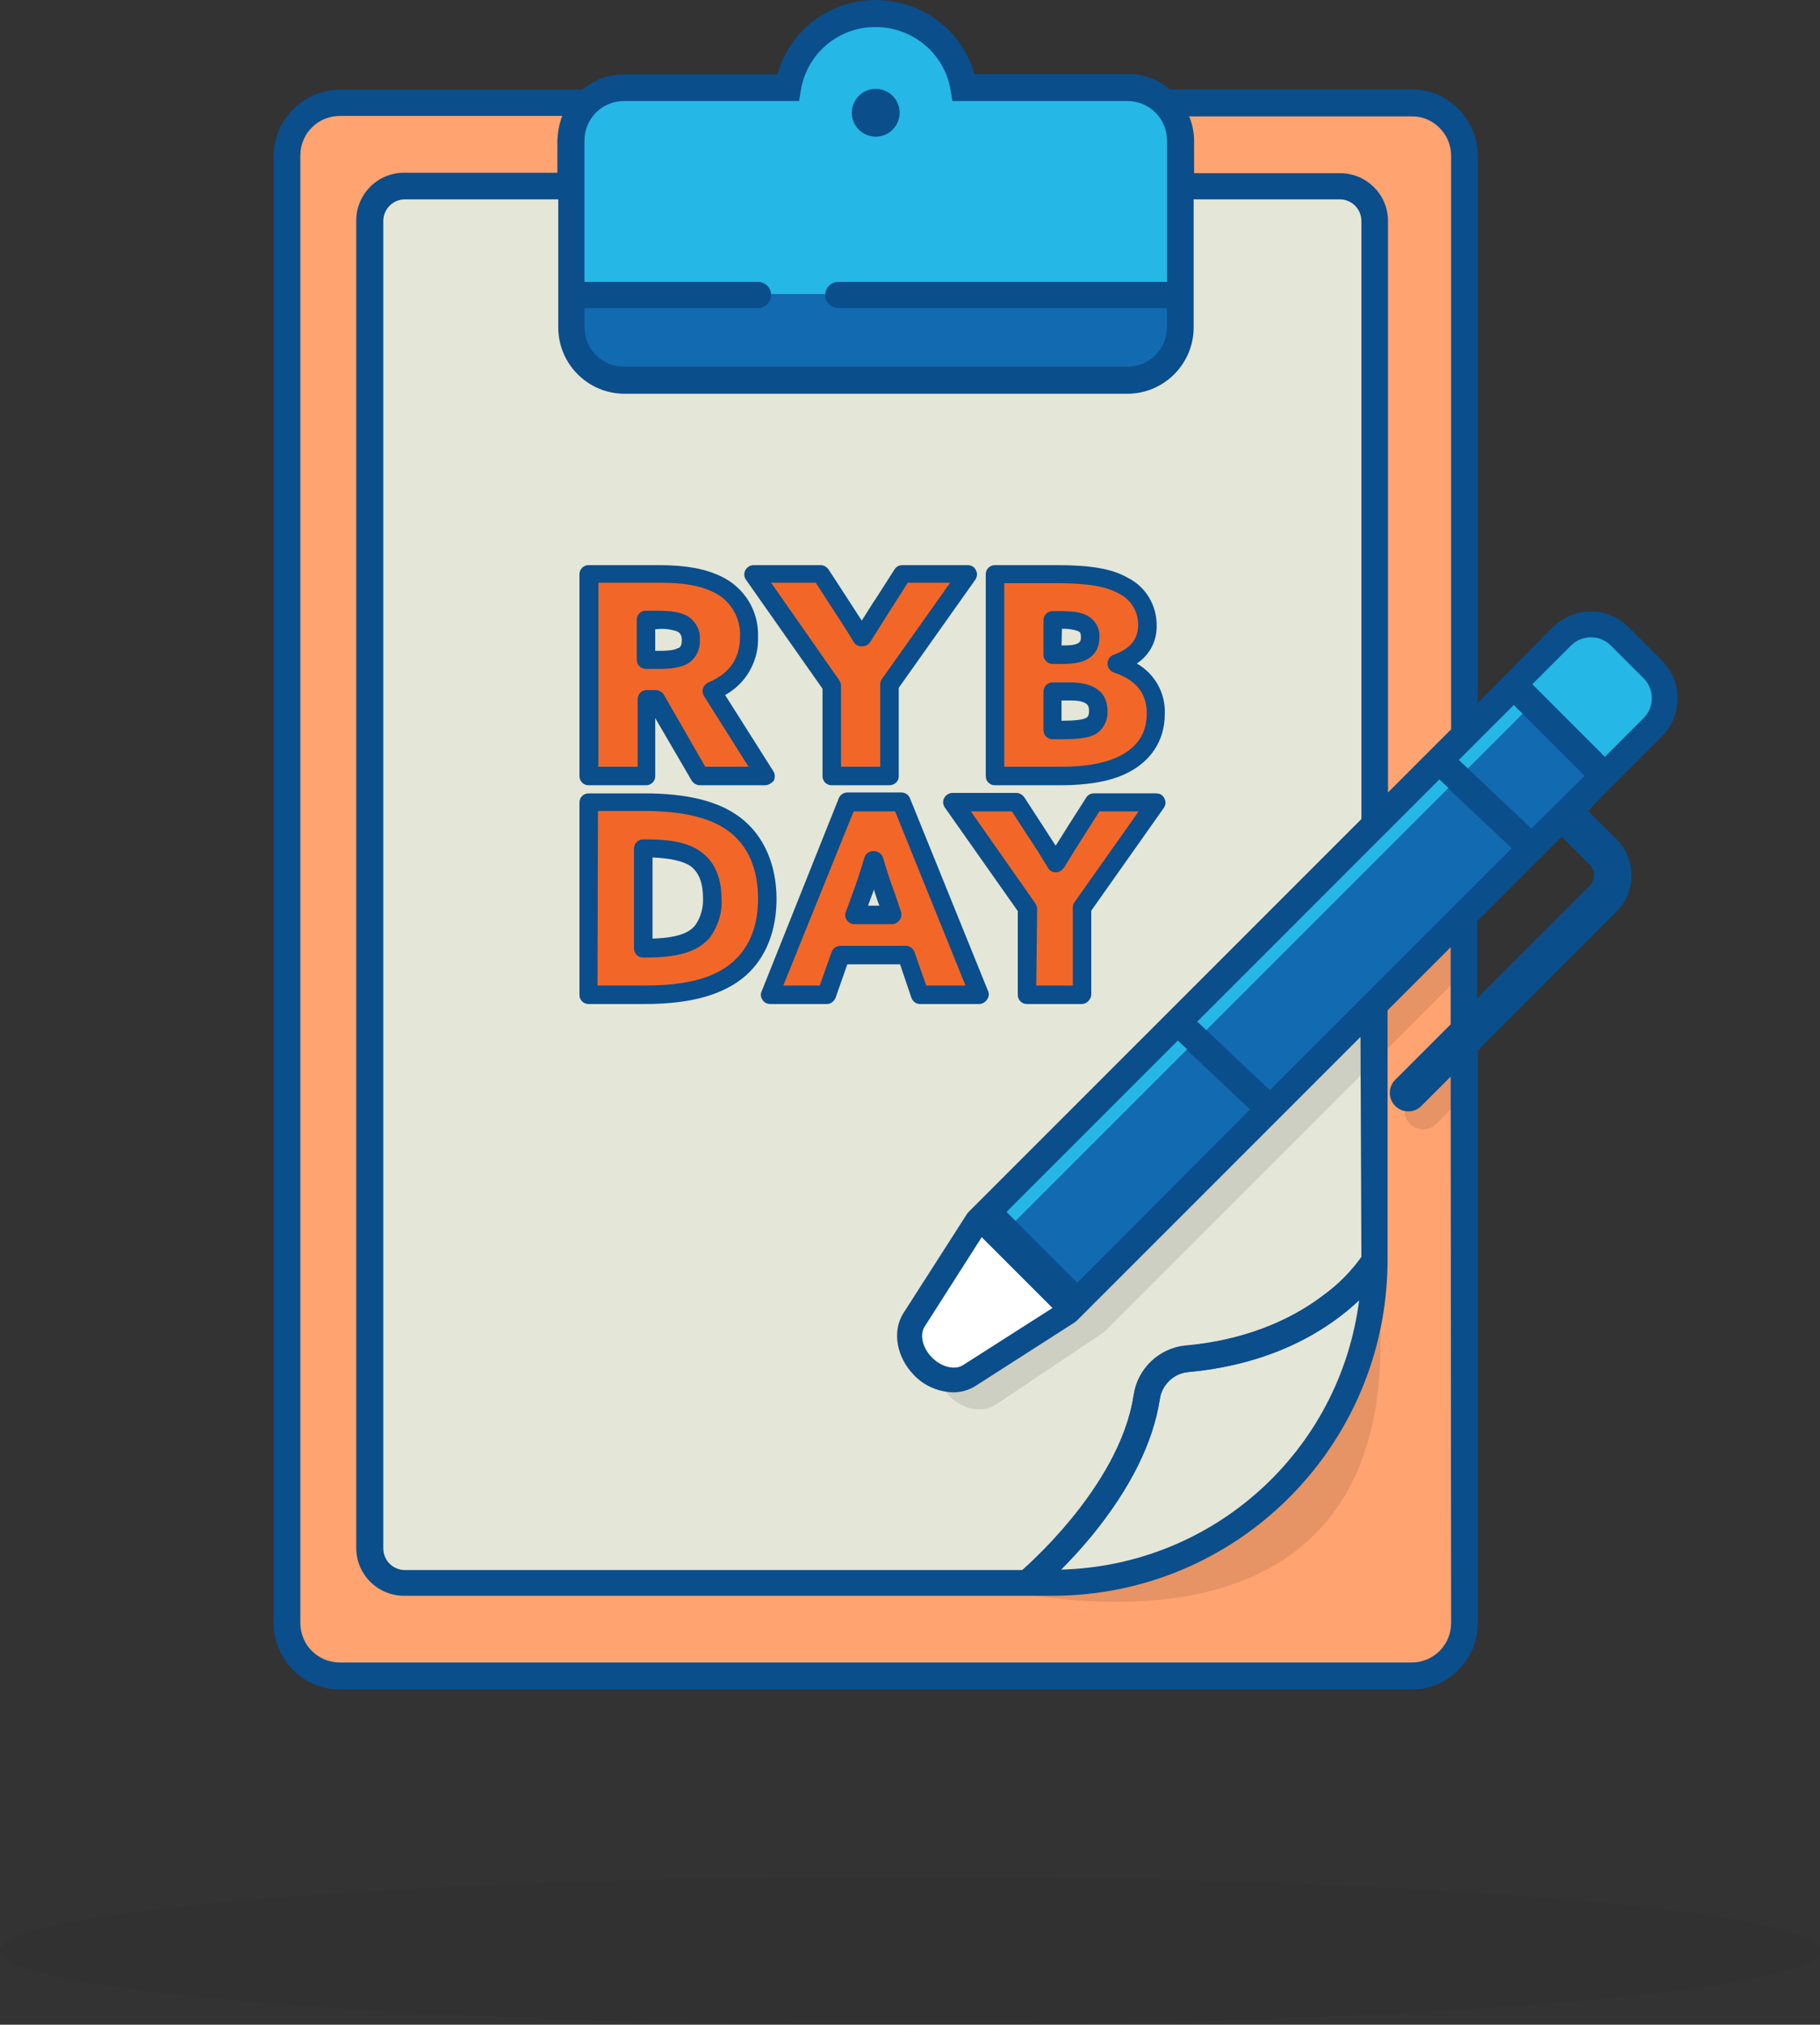 <?xml version="1.0" encoding="UTF-8"?> <!-- Generator: Adobe Illustrator 25.4.1, SVG Export Plug-In . SVG Version: 6.00 Build 0) --> <svg xmlns="http://www.w3.org/2000/svg" xmlns:xlink="http://www.w3.org/1999/xlink" version="1.1" id="Layer_1" x="0px" y="0px" width="403.6px" height="448.9px" viewBox="0 0 403.6 448.9" style="enable-background:new 0 0 403.6 448.9;" xml:space="preserve"><rect x="0" y="0" width="403.6" height="448.9" fill="#333333" stroke="none"/> <style type="text/css"> .st0{opacity:5.000000e-02;} .st1{fill:#FFA370;} .st2{fill:#E4E6D8;} .st3{opacity:0.1;} .st4{fill:#0A4E8C;} .st5{fill:#126AB0;} .st6{fill:#25B7E5;} .st7{fill:#FFFFFF;} .st8{fill:#F26727;} </style> <g> <ellipse class="st0" cx="201.8" cy="432.5" rx="201.8" ry="16.4"></ellipse> <path class="st1" d="M258.3,22.8H313c6.5,0,11.7,5.3,11.7,11.7v325.3c0,6.5-5.3,11.7-11.7,11.7H75.4c-6.5,0-11.7-5.3-11.7-11.7 V34.5c0-6.5,5.3-11.7,11.7-11.7h54.7"></path> <path class="st2" d="M93.4,41.3h200.1c6.3,0,11.3,5.1,11.3,11.3v193.6c4.7,74.2-24.6,112.4-104.7,104.7H93.4 c-6.3,0-11.3-5.1-11.3-11.3v-287C82,46.3,87.1,41.3,93.4,41.3z"></path> <path class="st3" d="M325.5,203l0.8-29.1L224.9,275.3l-16.2,24.2c-1.9,2.9-1.1,7.1,1.9,10.1s7.2,3.7,10.1,1.9l24.2-16.2l79.9-79.9 l-0.4,16.3l-11.7,11.7c-1.6,1.6-1.6,4.2,0,5.8c0.8,0.8,1.8,1.2,2.9,1.2c1.1,0,2.1-0.4,2.9-1.2l6.7-6.7l0.6-9.7L325.5,203"></path> <path class="st4" d="M229.7,353.2l-3.7-4.5c0.2-0.2,22.2-18.6,25.4-39.4c0.9-5.9,5.6-10.4,11.5-11c14.9-1.3,24.9-6.8,30.5-11.1 c3.5-2.5,6.5-5.6,8.9-9.1l5.1,3c-0.5,0.8-12.2,20.2-43.9,23.1c-3.2,0.3-5.8,2.8-6.3,6c-1.5,9.7-6.6,19.9-15.1,30.3 C238.3,345.1,234.2,349.3,229.7,353.2z"></path> <rect x="204.8" y="206.2" transform="matrix(0.707 -0.707 0.707 0.707 -71.59 267.713)" class="st5" width="165.1" height="28.2"></rect> <path class="st6" d="M361.2,143l3.4,3.4c5.2,5.2,5.2,13.7,0,18.9l-7.9,7.9l-22.3-22.3l7.9-7.9C347.5,137.7,355.9,137.7,361.2,143z"></path> <rect x="268.4" y="222.1" transform="matrix(0.686 -0.727 0.727 0.686 -86.652 271.509)" class="st4" width="6" height="28.2"></rect> <rect x="326.4" y="164.1" transform="matrix(0.686 -0.727 0.727 0.686 -26.286 295.492)" class="st4" width="6" height="28.2"></rect> <path class="st6" d="M250,19.4h-36.3c-1.6-9.5-9.8-16.5-19.5-16.5c-9.7,0-17.9,7-19.5,16.5h-36.3c-6.5,0-11.7,5.3-11.7,11.7v41.4 c0,6.5,5.3,11.7,11.7,11.7H250c6.5,0,11.7-5.3,11.7-11.7V31.2C261.8,24.7,256.5,19.4,250,19.4z"></path> <path class="st7" d="M204.7,303L204.7,303c-2.9-2.9-3.7-7.2-1.9-10.1l14.7-22.7l19.9,19.9l-22.7,14.7 C211.9,306.7,207.6,305.9,204.7,303z"></path> <path class="st5" d="M132.8,65.2h122.8c3.4,0,6.2,2.8,6.2,6.2v5c0,3.4-2.8,6.2-6.2,6.2H132.8c-3.4,0-6.2-2.8-6.2-6.2v-5 C126.6,68,129.4,65.2,132.8,65.2z"></path> <circle class="st4" cx="194.2" cy="25" r="5.3"></circle> <path class="st3" d="M304.8,279.6c14.3,101.7-89,71.3-89,71.3l25.6-0.4l16.3-3.8l19.7-10.9l13.3-13.6l7.8-13.3l5.2-16.8 L304.8,279.6z"></path> <path class="st2" d="M126.6,75.5v8.1c0,5.2,4.2,9.4,9.4,9.4h0h125.6c5.2,0,9.4-4.2,9.4-9.4v0V41.2h-9.2l-0.1,32.7l-4.1,8.7 l-7.4,1.7l-112.6-0.1l-6.7-1.6L126.6,75.5z"></path> <polygon class="st6" points="339.7,156.2 221.6,274.3 217.5,270.2 335.8,151.9 "></polygon> <path class="st4" d="M355.6,176.2l12.9-12.9c4.7-4.7,4.7-12.2,0-16.9l-7.3-7.3c-4.7-4.7-12.2-4.7-16.9,0L331.5,152l-3.8,3.8V34.5 c0-8.1-6.6-14.7-14.7-14.7h-53.6c-2.6-2.2-5.9-3.4-9.3-3.4h-34C213.3,6.7,204.4,0,194.2,0c-10.2,0-19.1,6.7-21.8,16.5h-34 c-3.4,0-6.7,1.2-9.3,3.4H75.4c-8.1,0-14.7,6.6-14.7,14.7v325.3c0,8.1,6.6,14.7,14.7,14.7H313c8.1,0,14.7-6.6,14.7-14.7v-127 l30.8-30.8c4.4-4.4,4.4-11.6,0-16l-6.3-6.3L355.6,176.2L355.6,176.2z M348.4,143.1c2.4-2.4,6.4-2.4,8.8,0l7.3,7.3 c2.4,2.4,2.4,6.4,0,8.8l-8.6,8.6l-16.1-16.1L348.4,143.1z M281.6,241.7l-16.1-15.2l53.7-53.7l16.1,15.2L281.6,241.7z M301.9,278.8 c-2.4,3.3-5.2,6.1-8.5,8.5c-5.7,4.3-15.6,9.7-30.5,11.1c-5.9,0.6-10.7,5.1-11.5,11c-2.8,18.5-20.7,35.2-24.6,38.7h-137 c-2.6,0-4.8-2.1-4.8-4.8V49c0-2.6,2.1-4.8,4.8-4.8h34v28.4c0,8.1,6.6,14.7,14.7,14.7H250c8.1,0,14.7-6.6,14.7-14.7V44.2h32.4 c2.6,0,4.8,2.1,4.8,4.8v132.6l-87.1,87.1l0,0c-0.1,0.1-0.3,0.3-0.4,0.5l-14.1,22c-2.5,4-1.5,9.7,2.4,13.7c2.3,2.4,5.4,3.7,8.7,3.8 c1.7,0,3.5-0.5,4.9-1.4l22-14.1c0.3-0.2,0.5-0.4,0.7-0.6l62.7-62.7L301.9,278.8z M301.4,288.3c-4.3,33.5-32.3,58.8-66.1,59.7 c2-2,4.3-4.5,6.8-7.5c8.5-10.4,13.6-20.6,15.1-30.3c0.4-3.2,3-5.7,6.3-6C283,302.4,294.9,294.4,301.4,288.3L301.4,288.3z M233.4,290l-19.9,12.7c-1.8,1.1-4.7,0.4-6.8-1.7s-2.8-5-1.7-6.8l12.7-19.9L233.4,290z M238.9,284.4l-15.7-15.7l38-38l16.1,15.2 L238.9,284.4z M321.8,34.5v127.2l-14,14V49c0-5.9-4.8-10.6-10.6-10.6h-32.4v-7.2c0-1.9-0.4-3.7-1.1-5.4H313 C317.8,25.7,321.8,29.7,321.8,34.5L321.8,34.5z M138.4,22.4h38.8l0.4-2.4c1.3-8.1,8.4-14.1,16.6-14c8.2,0,15.3,5.9,16.6,14l0.4,2.4 H250c4.9,0,8.8,3.9,8.8,8.8v31.3h-72.9c-1.6,0-2.9,1.3-2.9,2.9v0c0,1.6,1.3,2.9,2.9,2.9h0h72.9v4.2c0,4.9-3.9,8.8-8.8,8.8H138.4 c-4.9,0-8.8-3.9-8.8-8.8v-4.2h38.5c1.6,0,2.9-1.3,2.9-2.9v0c0-1.6-1.3-2.9-2.9-2.9h0h-38.5V31.2C129.6,26.3,133.5,22.4,138.4,22.4 L138.4,22.4z M321.8,359.8c0,4.9-3.9,8.8-8.8,8.8H75.4c-4.9,0-8.8-3.9-8.8-8.8V34.5c0-4.9,3.9-8.8,8.8-8.8h49.3 c-0.7,1.7-1,3.6-1.1,5.4v7.2h-34c-5.9,0-10.6,4.8-10.6,10.6v294.3c0,5.9,4.8,10.6,10.6,10.6h143.8c41,0,74.2-33.3,74.3-74.3V224 l14-14v17.1l-12.3,12.3c-1.6,1.6-1.6,4.2,0,5.8l0,0c0.8,0.8,1.8,1.2,2.9,1.2c1.1,0,2.1-0.4,2.9-1.2l6.5-6.5L321.8,359.8z M352.6,191.8c1.2,1.2,1.2,3.2,0,4.5l-25,25v-17.1l18.7-18.7L352.6,191.8z M339.6,183.7l-16.1-15.2l12.2-12.2l15.7,15.7 L339.6,183.7z"></path> <path class="st8" d="M130.5,127.2h15.7c5.4,0,9.5,0.7,12.6,2.2c4.6,2,7.5,6.7,7.2,11.7c0,5.5-2.7,9.7-8.2,12.1l11.9,18.8h-14.4 l-10-17h-2v17h-12.8L130.5,127.2z M146.4,146.3c1.7,0.1,3.5-0.2,5-0.9c1.2-0.7,1.9-2.1,1.8-3.5c0.1-1.6-0.7-3-2.2-3.7 c-1.1-0.5-2.5-0.7-5.4-0.7h-2.4v8.9H146.4z"></path> <path class="st4" d="M169.6,174.1h-14.4c-0.7,0-1.4-0.4-1.8-1l-8.1-13.9v12.9c0,1.1-0.9,2-2,2h-12.8c-1.1,0-2-0.9-2-2v-44.8 c0-1.1,0.9-2,2-2h15.7c5.9,0,10.1,0.8,13.5,2.4c5.3,2.4,8.6,7.7,8.4,13.5c0.2,5.3-2.6,10.3-7.3,12.9l10.7,16.9 c0.4,0.6,0.4,1.4,0.1,2.1C171,173.7,170.4,174.1,169.6,174.1z M156.4,170h9.6l-9.9-15.7c-0.3-0.5-0.4-1.1-0.2-1.7 c0.2-0.6,0.6-1,1.2-1.3c4.7-2,7-5.3,7-10.2c0.2-4.2-2.2-8.2-6.1-9.9c-2.8-1.4-6.5-2-11.7-2h-13.6V170h8.7v-15c0-1.1,0.9-2,2-2h2 c0.7,0,1.4,0.4,1.8,1L156.4,170z M146.4,148.3h-3.2c-1.1,0-2-0.9-2-2v-8.9c0-1.1,0.9-2,2-2h2.4c3.1,0,4.9,0.3,6.3,0.9 c2.1,1,3.5,3.2,3.3,5.6c0.1,2.1-0.9,4.2-2.8,5.3C151.1,147.9,149.1,148.3,146.4,148.3L146.4,148.3z M145.3,144.3h1.1 c2.7,0,3.6-0.4,3.9-0.6l0.1,0c0.3-0.1,0.8-0.4,0.8-1.8c0-1.2-0.5-1.6-1-1.9c-1.5-0.5-3-0.7-4.6-0.5h-0.3L145.3,144.3z"></path> <path class="st8" d="M184.5,152l-17.4-24.8h14.9l4.1,6.3c1.7,2.5,3.4,5.3,5,7.8h0.1c1.6-2.6,3.2-5.2,4.8-7.7l4.1-6.4h14.5 l-17.3,24.5v20.3h-12.8L184.5,152z"></path> <path class="st4" d="M197.2,174.1h-12.8c-1.1,0-2-0.9-2-2v-19.4l-17-24.2c-0.4-0.6-0.5-1.4-0.1-2.1c0.4-0.7,1.1-1.1,1.8-1.1h14.9 c0.7,0,1.3,0.4,1.7,0.9l4.1,6.3c1.1,1.7,2.2,3.4,3.3,5.1c1.1-1.7,2.1-3.4,3.2-5l4.1-6.4c0.4-0.6,1-0.9,1.7-0.9h14.5 c0.8,0,1.5,0.4,1.8,1.1c0.4,0.7,0.3,1.5-0.1,2.1l-17,24v19.7C199.3,173.2,198.4,174.1,197.2,174.1L197.2,174.1z M186.5,170h8.7 v-18.3c0-0.4,0.1-0.8,0.4-1.2l15.1-21.3h-9.4l-3.5,5.5c-1.6,2.5-3.2,5.1-4.8,7.6c-0.4,0.6-1,1-1.8,1H191c-0.7,0-1.4-0.4-1.7-1 c-1.5-2.5-3.2-5.1-4.9-7.7l-3.5-5.4H171l15.1,21.6c0.2,0.3,0.4,0.8,0.4,1.2L186.5,170z"></path> <path class="st8" d="M220.6,127.2h13.9c7.1,0,11.5,0.8,14.6,2.5c3.3,1.6,5.4,5,5.4,8.7c0,4.2-2.4,6.9-6.8,8.6v0.1 c6.3,2.1,8.7,6.1,8.7,11c0,5.2-2.7,9.2-7.8,11.5c-3.4,1.5-7.9,2.3-13.4,2.3h-14.6L220.6,127.2z M236.1,145.1c3.8,0,5.6-1.2,5.6-3.9 c0.1-1.3-0.6-2.6-1.9-3.2c-0.9-0.5-2.4-0.7-5-0.7h-1.5v7.7L236.1,145.1z M235.3,161.9c3.7,0,5.5-0.3,6.6-0.9c1.2-0.7,1.9-2,1.8-3.4 c0-3-2.1-4.3-6.2-4.3h-4v8.6L235.3,161.9z"></path> <path class="st4" d="M235.2,174.1h-14.6c-1.1,0-2-0.9-2-2v-44.8c0-1.1,0.9-2,2-2h13.9c7.4,0,12.1,0.8,15.6,2.8 c4,2,6.4,6.1,6.4,10.5c0.1,3.4-1.5,6.6-4.4,8.5c4,2.3,6.4,6.6,6.2,11.2c0,6-3.2,10.8-9,13.4C245.8,173.3,241,174.1,235.2,174.1z M222.7,170h12.5c5.2,0,9.5-0.7,12.5-2.1c4.4-2,6.6-5.2,6.6-9.7c0-4.5-2.3-7.4-7.3-9.1c-0.8-0.3-1.4-1.1-1.4-1.9v-0.1 c0-0.8,0.5-1.6,1.3-1.9c3.8-1.4,5.5-3.5,5.5-6.7c0-3-1.7-5.7-4.3-6.9c-2.8-1.6-7-2.3-13.6-2.3h-11.8L222.7,170z M235.3,163.9h-1.9 c-1.1,0-2-0.9-2-2v-8.6c0-1.1,0.9-2,2-2h4c3.1,0,8.2,0.8,8.2,6.4c0.1,2.1-1,4.2-2.9,5.2C241.3,163.6,239.1,163.9,235.3,163.9 L235.3,163.9z M235.4,155.3v4.5c2.8,0,4.6-0.2,5.4-0.6c0.4-0.2,0.7-0.5,0.7-1.6c0-0.9,0-2.3-4.1-2.3H235.4z M236.1,147.2h-2.7 c-1.1,0-2-0.9-2-2v-7.7c0-1.1,0.9-2,2-2h1.5c3.1,0,4.7,0.2,6,0.9c1.9,0.9,3.1,2.9,2.9,5C243.8,143.9,242.5,147.2,236.1,147.2 L236.1,147.2z M235.4,143.1h0.7c3.6,0,3.6-1,3.6-1.9s-0.2-1.1-0.7-1.3c-1.1-0.4-2.3-0.5-3.5-0.5L235.4,143.1z"></path> <path class="st8" d="M130.5,177.8h12.3c8.8,0,15.5,1.5,20.1,4.9c4.7,3.5,7.3,9.3,7.3,16.5c0,6.4-2,11.7-6.1,15.4 c-4.2,3.8-10.8,5.9-21.1,5.9h-12.5L130.5,177.8z M143.1,210.2c7.7,0,10.9-1.5,12.7-3.7c1.6-2.1,2.3-4.7,2.2-7.3 c0-4-1.2-6.9-3.7-8.7c-2.6-1.9-6.5-2.4-11.3-2.4h-0.4v22.2H143.1z"></path> <path class="st4" d="M143,222.6h-12.5c-1.1,0-2-0.9-2-2v-42.7c0-1.1,0.9-2,2-2h12.3c9.6,0,16.5,1.7,21.3,5.3 c5.2,3.9,8.1,10.4,8.1,18.1c0,7-2.3,12.9-6.7,16.9C160.6,220.5,153.4,222.6,143,222.6z M132.5,218.5H143c9.4,0,15.6-1.7,19.7-5.4 c3.6-3.3,5.4-7.9,5.4-13.9c0-6.5-2.2-11.7-6.5-14.9c-4-3-10.2-4.5-18.8-4.5h-10.2L132.5,218.5z M143.1,212.3h-0.5c-1.1,0-2-0.9-2-2 v-22.2c0-1.1,0.9-2,2-2h0.4c4.3,0,9.2,0.3,12.5,2.8c3,2.2,4.5,5.7,4.5,10.4c0.2,3.1-0.8,6.1-2.6,8.6 C154.7,211,150.5,212.3,143.1,212.3L143.1,212.3z M144.7,190.1v18c6.3-0.2,8.4-1.6,9.5-3c1.2-1.7,1.8-3.9,1.7-6 c0-3.3-0.9-5.7-2.8-7.1C151.4,190.9,148.8,190.3,144.7,190.1L144.7,190.1z"></path> <path class="st8" d="M187.9,177.8h12l17.3,42.7h-13.2l-3-8.7h-14.6l-3.1,8.7h-12.6L187.9,177.8z M193.7,190.8 c-0.8,2.7-1.7,5.2-2.7,8l-1.5,4.1h8.3l-1.4-4.1c-1-2.9-1.8-5.3-2.6-8H193.7z"></path> <path class="st4" d="M217.2,222.6h-13.2c-0.9,0-1.6-0.6-1.9-1.4l-2.5-7.4h-11.7l-2.6,7.4c-0.3,0.8-1.1,1.4-1.9,1.4h-12.6 c-0.7,0-1.3-0.3-1.7-0.9c-0.4-0.6-0.5-1.3-0.2-1.9L186,177c0.3-0.8,1.1-1.3,1.9-1.3h12c0.8,0,1.6,0.5,1.9,1.3l17.3,42.7 c0.3,0.6,0.2,1.3-0.2,1.9C218.5,222.2,217.8,222.6,217.2,222.6z M205.4,218.5h8.7l-15.6-38.6h-9.2l-15.6,38.6h8.1l2.6-7.4 c0.3-0.8,1.1-1.4,1.9-1.4h14.6c0.9,0,1.6,0.6,1.9,1.4L205.4,218.5z M197.8,204.9h-8.3c-0.7,0-1.3-0.3-1.7-0.9 c-0.4-0.5-0.5-1.2-0.2-1.9l1.5-4.1c1-2.7,1.8-5.2,2.6-7.9c0.3-0.9,1.1-1.4,2-1.4h0.1c0.9,0,1.7,0.6,2,1.4c0.7,2.4,1.5,4.9,2.6,7.9 l1.4,4.1c0.2,0.6,0.1,1.3-0.3,1.9C199.1,204.5,198.5,204.9,197.8,204.9L197.8,204.9z M192.5,200.8h2.5l-0.5-1.4 c-0.3-0.8-0.5-1.5-0.7-2.2c-0.2,0.7-0.5,1.4-0.8,2.2L192.5,200.8z"></path> <path class="st8" d="M227.7,201.4l-16.6-23.6h14.2l3.9,6c1.6,2.4,3.2,5,4.7,7.4h0.1c1.5-2.5,3.1-5,4.6-7.3l4-6.1h13.8l-16.5,23.4 v19.3h-12.2V201.4z"></path> <path class="st4" d="M239.9,222.6h-12.2c-1.1,0-2-0.9-2-2V202L209.5,179c-0.4-0.6-0.5-1.4-0.1-2.1c0.4-0.7,1.1-1.1,1.8-1.1h14.2 c0.7,0,1.3,0.4,1.7,0.9l3.9,6c1,1.6,2.1,3.2,3.1,4.8c1-1.6,2-3.1,2.9-4.6l3.9-6.1c0.4-0.6,1-0.9,1.7-0.9h13.8 c0.8,0,1.5,0.4,1.8,1.1c0.4,0.7,0.3,1.5-0.1,2.1l-16.1,22.8v18.7C241.9,221.6,241,222.6,239.9,222.6L239.9,222.6z M229.8,218.5h8.1 v-17.3c0-0.4,0.1-0.8,0.4-1.2l14.2-20.1h-8.7l-3.3,5.2c-1.5,2.3-3,4.8-4.5,7.2l-0.1,0.1c-0.4,0.6-1,1-1.7,1h-0.1 c-0.7,0-1.4-0.4-1.7-1c-1.4-2.3-3-4.9-4.7-7.4l-3.3-5.1h-9.1l14.3,20.4c0.2,0.3,0.4,0.8,0.4,1.2L229.8,218.5z"></path> </g> </svg> 